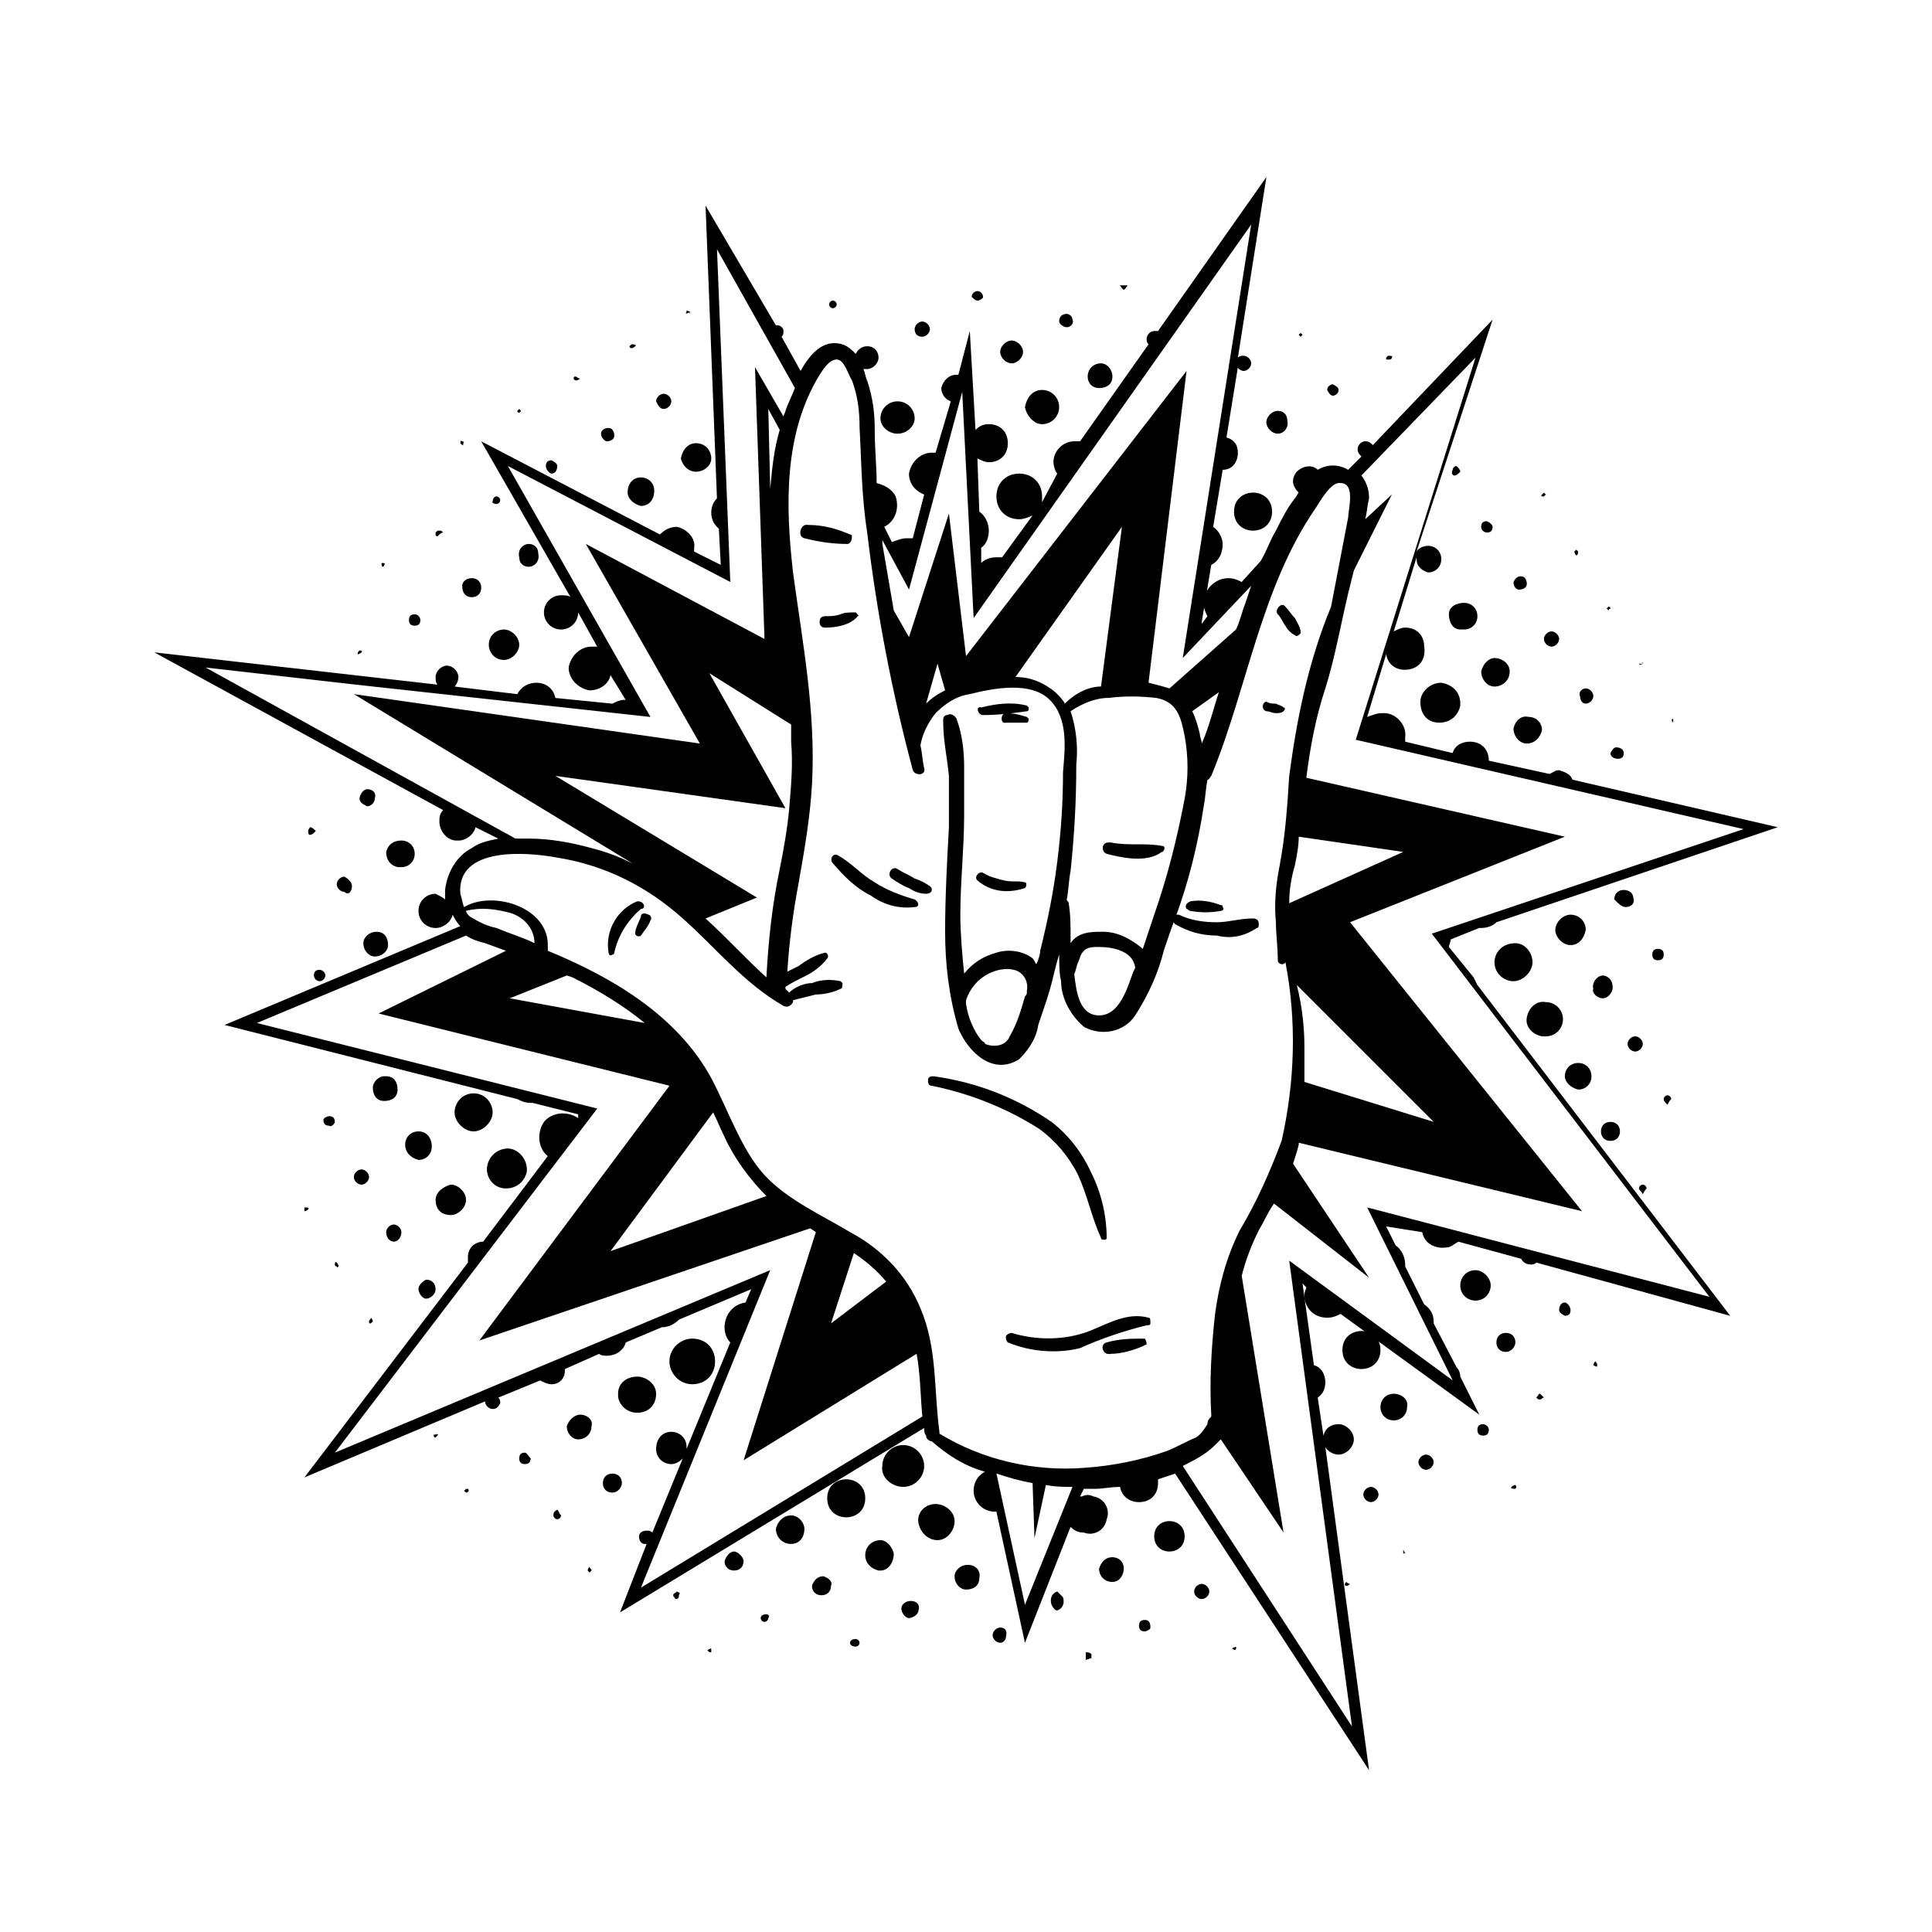 <?xml version="1.0" encoding="UTF-8"?>
<!-- Uploaded to: SVG Repo, www.svgrepo.com, Generator: SVG Repo Mixer Tools -->
<svg fill="#000000" width="800px" height="800px" version="1.1" viewBox="144 144 512 512" xmlns="http://www.w3.org/2000/svg">
 <g>
  <path d="m534.52 403.02-6.551-8.059c0-0.504 0.504-1.512 0.504-2.016l7.559-3.023h0.504c1.512 0 3.023-0.504 4.031-1.512l74.562-25.191-54.41-12.594c-0.504-1.512-2.016-2.016-3.527-2.519-1.008 0-1.512 0.504-2.519 1.008l-16.121-3.527c0-3.023-2.016-5.039-5.039-5.039-2.016 0-4.031 1.008-4.535 3.023l-12.594-3.023v-1.008c0.504-3.527-2.519-6.551-5.543-6.551h-0.504c-1.512 0-2.519 0.504-4.031 1.008l5.039-16.625c0.504 3.023 3.023 4.535 6.047 4.031 3.023-0.504 4.535-3.023 4.031-6.047 0-3.023-2.016-5.039-5.039-5.039-1.008 0-2.016 0.504-3.023 1.008l6.047-19.648v0.504c0 2.016 1.512 3.023 3.023 3.527 2.016 0 3.527-1.512 3.527-3.527 0-2.016-1.512-3.527-3.527-3.527-1.008 0-2.519 0.504-3.023 1.512l20.152-61.465-31.738 33.25c-0.504-0.504-1.008-1.008-2.016-1.008-1.008 0-2.016 1.008-2.016 2.016 0 1.008 0.504 1.512 1.008 2.016l-3.527 3.527c-2.519-1.512-5.543-1.512-8.062 0-1.512-1.512-4.031-1.008-5.543 0.504-0.504 0.504-1.008 1.512-1.008 2.519 0 1.008 0.504 2.016 1.512 3.023-0.504 0.504-0.504 1.008-1.008 1.512-2.016 2.519-3.527 5.543-5.039 8.566-1.512 2.519-2.519 5.543-4.031 8.062l-5.039 5.543c-1.008-0.504-2.016-1.008-3.527-1.008-3.527 0-6.551 3.023-6.551 6.551 0 1.512 0.504 2.519 1.008 3.527l-1.504 2.012v-0.504l2.519-15.113c2.016-1.008 3.023-3.023 3.023-5.543 0-1.512-1.008-3.527-2.519-4.535l2.519-15.113c2.519 0 4.031-2.016 4.031-4.535 0-2.016-1.008-3.527-3.023-4.031l3.023-18.641c0 0.504 1.008 1.008 1.512 1.008 1.008 0 2.016-1.008 2.016-2.016 0-1.008-1.008-2.016-2.016-2.016-0.504 0-1.008 0-1.512 0.504l7.559-47.863-28.719 40.809h-1.008c-1.008 0-2.016 1.008-2.016 2.016 0 0.504 0 1.008 0.504 1.512l-18.141 25.695h-1.512c-3.023 0-5.543 2.519-5.543 5.543 0 1.008 0.504 2.519 1.008 3.023l-4.027 7.559v-1.512c0-3.527-2.519-6.047-6.047-6.047-3.527 0-6.047 2.519-6.047 6.047s2.519 6.047 6.047 6.047c1.008 0 2.519-0.504 3.527-1.008l-8.062 11.082h-1.512c-1.512 0-3.023 0.504-4.031 1.512v-4.031c1.512-1.008 2.016-3.023 2.016-4.535 0-2.016-1.008-4.031-2.519-5.039l-0.504-14.105c1.008 0.504 2.016 1.008 3.023 1.008 3.023 0 5.039-2.016 5.039-5.039 0-3.023-2.016-5.039-5.039-5.039-1.512 0-2.519 0.504-3.527 1.512l-1.512-26.199-3.023 11.586h-0.504c-2.016 0-3.527 1.512-4.031 3.527 0 1.512 1.008 3.023 2.519 3.527l-4.027 13.605h-1.008c-3.023 0-5.543 2.519-6.047 5.543 0 2.519 1.512 4.535 4.031 5.543l-3.023 11.586h-1.512c-1.512 0-2.519 0.504-4.031 1.008l-2.016-4.031c3.023-1.512 4.031-5.039 3.023-8.062-1.008-2.016-3.023-3.023-5.039-3.527 0-4.535-0.504-9.07-0.504-14.105 0-4.535-0.504-8.566-2.016-13.098-0.504-1.008-0.504-2.016-1.008-3.023h1.008c1.512 0 3.023-1.512 3.023-3.023 0-1.512-1.008-3.023-3.023-3.023-1.512 0-2.519 1.008-3.023 2.016-1.008-1.008-2.016-2.016-3.527-2.519-5.039-1.512-8.566 2.519-11.082 7.055l-5.039-9.07c0.504-0.504 0.504-1.008 0.504-1.512 0-1.008-1.008-1.512-1.512-1.512l-0.5 0.004-18.641-31.738 3.023 77.586c-2.016 2.016-2.016 5.543 0 7.559l0.504 0.5 0.504 9.574-7.055-3.527v-1.008c0.504-2.519-2.016-5.039-4.535-5.543-1.512 0-3.023 0.504-4.535 2.016l-47.359-24.688 23.68 41.312c-0.504-0.504-1.512-0.504-2.519-0.504-2.519 0-4.535 2.016-4.535 4.535 0 2.519 2.016 4.535 4.535 4.535 2.519 0 4.535-2.016 4.535-4.535l5.039 9.07h-1.512c-3.023 0-5.543 2.519-6.047 5.543 0 3.023 2.519 5.543 5.543 6.047 2.519 0 5.039-1.512 5.543-4.031l4.031 6.551-0.504-0.004c-1.008 0-2.016 0.504-3.023 1.008l-15.113-1.512c-0.504-2.519-2.519-4.031-5.039-4.031-2.016 0-4.031 1.008-5.039 3.023l-16.625-2.016c0.504-0.504 1.008-1.512 1.008-2.519 0-1.512-1.512-3.023-3.023-3.023s-3.023 1.512-3.023 3.023c0 0.504 0 1.512 0.504 2.016l-75.066-8.562 76.578 41.816c-1.008 1.008-1.008 2.016-1.008 3.023 0 2.519 2.016 5.039 4.535 5.039h0.504c2.016 0 4.031-1.512 4.535-3.527l6.047 3.023c-2.519 0.504-5.039 1.008-7.055 2.519-4.031 2.016-6.551 6.551-7.055 11.082v2.519c-0.504-0.504-1.512-1.008-2.519-1.512-2.519 0-4.535 2.016-4.535 4.535s2.016 4.535 4.535 4.535c2.016 0 4.031-1.512 4.535-3.527 0.504 1.008 1.008 2.016 2.016 3.023l-62.473 26.195 77.586 19.648c1.008 0.504 2.016 1.008 3.527 1.008h0.504l12.09 3.023 0.004 1.008c-3.023-2.016-7.055-1.512-9.07 1.008-2.016 3.023-1.512 7.055 1.008 9.07l-17.129 22.672c-2.016 0-4.031 1.512-4.031 4.031v0.504 1.008l-43.328 56.93 47.863-20.152c0 1.008 1.008 2.016 2.016 2.016 1.008 0 1.512-0.504 2.016-1.512 0-0.504 0-1.008-0.504-1.512l11.082-4.535c1.008 0.504 2.016 1.008 3.023 1.008 2.016 0 3.527-1.512 3.527-3.527v-0.504l9.07-4.031c0.504 0.504 1.512 0.504 2.016 0.504 2.519 0 4.535-1.512 5.039-3.527l9.57-4.031c2.016 0 3.527-1.008 4.535-2.016l19.145-8.062-1.512 3.527c-3.527 0.504-5.543 3.527-5.543 6.551 0 1.512 0.504 3.023 1.512 4.031l-11.586 28.215v-0.504c0-2.519-2.016-4.031-4.031-4.031-2.519 0-4.031 2.016-4.031 4.535s2.016 4.031 4.031 4.031c1.008 0 2.016-0.504 3.023-1.512l-8.062 19.648c-0.504-0.504-1.008-0.504-1.512-0.504-1.008 0-2.016 0.504-2.016 1.512 0 1.008 0.504 2.016 1.512 2.016h0.504l-7.055 18.133 80.609-48.871c0 0.504 0 1.512 0.504 2.016 0 1.008 1.008 1.512 1.512 1.512 4.031 3.527 8.566 6.551 14.105 8.062-2.016 1.008-3.023 3.023-3.023 5.039 0 3.023 2.519 5.543 5.543 5.543h0.504l7.559 34.762 12.09-30.73c1.008 1.008 2.016 1.512 3.527 1.512 2.519 1.008 5.543-0.504 6.047-3.527 1.008-2.519-0.504-5.543-3.527-6.047-1.008-0.504-2.016-0.504-3.023 0h-0.504l1.008-2.016h3.023c2.016 0 4.031-0.504 6.551-0.504 0.504 2.519 2.519 4.031 5.039 4.031 3.023 0 5.039-2.016 5.039-5.039v-1.008c1.512-0.504 3.023-1.008 4.535-1.512l51.387 78.594-11.586-85.648c0.504 1.008 2.016 2.016 3.527 2.016 2.016 0 4.031-2.016 4.031-4.031 0-2.016-2.016-4.031-4.031-4.031s-3.527 1.008-4.031 3.023l-1.512-10.078c1.512-1.008 2.016-2.519 2.016-4.031 0-2.016-1.008-4.031-3.023-4.535l-3.023-21.664 1.008 1.008c0 0.504-0.504 1.008-0.504 2.016 0 3.527 2.519 6.047 6.047 6.047 1.512 0 2.519-0.504 3.527-1.008l36.777 26.703-5.039-10.078c0-1.008-0.504-2.016-1.008-2.519l-6.047-11.586v-0.504c0-2.016-1.008-3.527-2.519-4.535l-5.039-10.078v-0.504c0-2.016-1.008-4.031-2.519-5.039l-2.519-5.039 9.574 1.52c0.504 3.023 3.527 4.535 6.551 4.031 1.008 0 2.016-1.008 3.023-1.512l16.625 4.535c0.504 1.008 1.512 1.512 2.519 1.512 0.504 0 1.008 0 1.512-0.504l51.387 14.105-67.008-87.664zm-156.68-115.88 7.055 13.098 14.105-52.395 3.023 59.953 73.555-104.29-18.137 114.87 18.137-19.141-1.512 4.535c-1.008 2.519-1.512 5.039-2.519 7.055l-17.633 15.617c-1.512-0.504-3.527-1.008-5.543-1.512l10.078-82.625-58.441 75.57-4.535-37.785-10.582 32.746-4.031-7.055c-1.008-6.047-2.016-11.586-3.023-17.633 0.004-0.504 0.004-0.504 0.004-1.008zm89.172 40.305c-1.512 4.535-2.519 9.07-4.535 13.602 0-1.008-0.504-1.512-0.504-2.519-0.504-2.016-1.008-4.031-2.016-6.047zm-30.73 63.48c-3.023 0-6.551 0-8.566 3.023v-1.512c0-3.023 0-6.047-0.504-9.07 0-0.504-0.504-0.504-0.504-1.008 0.504-2.519 0.504-5.039 1.008-7.559 1.008-9.574 1.512-18.641 1.512-28.215 0.504-4.535 0-9.574-1.512-14.105 3.023-2.016 6.551-3.527 10.078-3.527 4.031-0.504 8.062-0.504 12.594 0 5.543 1.008 6.551 5.039 7.559 10.078 1.008 5.543 1.008 11.082 0 16.625-2.016 10.578-4.535 20.656-8.062 30.73-1.008 3.023-2.016 6.047-3.023 9.07-3.023-2.516-6.547-4.531-10.578-4.531zm8.562 9.574-0.504 1.008c-1.512 4.031-3.527 11.586-9.07 11.586s-6.047-7.055-6.551-10.578v-0.504c0.504-1.008 0.504-2.016 1.008-3.023 0.504-1.008 0.504-2.016 1.512-3.023 1.012-1.008 2.523-1.008 4.035-1.008 3.527 0 9.066 1.008 9.57 5.543zm-18.641-70.031c-0.504-1.008-1.512-2.016-2.519-3.023-3.023-2.519-6.551-4.031-10.578-4.031l28.215-39.801-5.543 42.32c-3.023 0-6.551 1.512-9.574 4.535zm-31.738-3.527c-2.016 1.008-3.527 2.016-5.039 3.527l3.023-10.578zm-195.98-6.043 39.801 4.535 78.09 8.566-37.785-66.504 58.945 30.73-3.527-88.168 20.656 36.777c-1.008 2.519-2.016 4.535-2.519 6.047 0 0.504-0.504 1.008-0.504 1.512l-7.559-13.098 2.519 72.043-47.359-25.191 30.23 52.898-91.691-13.098 79.602 48.367c-5.039-3.527-10.578-6.047-16.625-7.559-5.543-1.512-11.082-2.519-16.625-2.519h-3.527zm154.67 37.281c-0.504 5.543-1.512 11.082-2.519 16.121-2.016 9.574-3.023 19.145-3.527 28.719-5.543-5.039-10.578-10.578-16.121-15.617l13.602-5.543-53.402-32.246 60.961 8.566-20.152-35.77 21.664 13.602v4.535c0.504 6.043 0 11.586-0.504 17.633zm-5.543-105.8 3.023 5.543c-1.512 5.039-2.016 10.078-2.519 15.617zm-33.754 312.36 34.258-84.137-115.37 48.367 69.527-91.191-90.184-22.672 55.418-23.176c1.512 1.008 3.023 1.512 5.039 2.016l5.543 2.016-33.754 16.625 77.082 19.145-50.383 67.512 87.664-29.727 1.512 1.008-19.145 60.457 45.848-28.215c1.008 5.543 1.008 11.082 1.512 16.625zm-38.289-174.82c-2.519-0.504-4.535-1.512-7.055-3.023-0.504-0.504-1.008-1.008-1.008-1.512 4.031-1.008 7.559-0.504 11.586 0.504 3.527 1.008 6.551 4.031 6.551 8.062-3.023-1.512-6.547-2.519-10.074-4.031zm18.641 12.594 1.512 0.504c7.055 3.527 13.602 7.559 19.145 12.09l-35.77-6.547zm38.793 36.277c1.008 2.016 2.016 4.535 3.023 6.551 2.519 5.543 6.551 11.082 11.082 15.617l-41.312 14.609zm31.234 55.922 6.047-18.641c3.023 2.016 6.047 4.535 8.566 7.559zm51.391 74.562-7.559-34.762c3.023 1.008 6.551 2.016 9.574 2.519l0.504 14.609 3.023-14.105c2.519 0.504 4.535 0.504 7.055 0.504zm37.785-40.809c-7.055 2.519-14.609 4.031-22.168 4.535-13.098 1.008-26.703-2.016-38.289-9.07v-0.504c-1.512-11.082-0.504-22.168-5.039-32.746-3.527-8.566-10.078-15.617-18.641-20.152-7.559-4.535-16.625-8.566-22.672-15.113-6.047-6.551-9.574-17.129-14.105-25.695-9.07-16.625-26.199-26.703-43.328-33.754v-1.008c0.504-10.578-14.609-15.113-22.168-10.578-0.504-1.008-0.504-2.016-1.008-3.527-1.008-12.594 17.633-11.082 25.695-9.574 12.594 2.016 23.68 7.559 33.25 16.121 8.566 7.559 16.121 17.129 26.703 23.176 1.008 0.504 2.016 0 2.519-1.008v-0.504l6.047-1.512c2.016 0 4.535-0.504 6.551-1.512 0.504 0 0.504-1.008 0.504-1.512l-0.504-0.504c-2.519-0.504-5.039-0.504-7.559 0.504-2.016 0-4.535 1.008-6.047 2.519l-1.008-1.008v-0.504c1.512-1.008 3.527-2.016 5.543-3.023 2.016-1.008 4.031-2.519 5.543-4.535 0.504-0.504 0-1.512-0.504-1.512-2.519 0.504-5.039 2.016-7.055 3.527-1.008 0.504-2.016 1.008-3.023 1.512 0.504-8.062 1.512-15.617 3.023-23.68 1.512-8.566 3.023-17.129 3.527-26.199 1.008-19.145-2.519-37.281-5.039-55.922-2.016-17.633-2.519-36.777 7.055-52.395 1.008-1.512 2.519-4.031 4.535-4.031 2.016 0 3.023 4.031 4.031 5.543 1.512 4.031 2.016 8.062 2.016 12.594 0.504 9.07 0.504 18.137 2.016 27.711 2.519 21.16 6.551 42.32 12.09 62.977 0.504 1.512 3.527 1.512 3.023-0.504-0.504-2.016-0.504-4.031-1.008-6.047 0.504-3.023 2.016-6.047 4.031-8.566 2.519-2.519 5.543-4.535 9.07-5.039 6.047-1.512 16.121-3.527 21.16 1.512 5.039 5.039 4.031 13.098 3.527 19.145 0 8.062-0.504 15.617-1.512 23.68s-2.519 15.617-4.535 23.68c0 1.008-0.504 2.519-1.008 3.527-0.504-0.504-0.504-1.008-1.008-1.512-2.519-2.016-6.551-2.519-9.574-1.512-3.527 1.008-6.047 2.519-8.566 5.543-0.504-5.039-1.008-10.578-1.008-15.617 0-8.566 1.008-17.633 1.008-26.199v-13.098c0-4.031-0.504-8.566-2.016-12.594-0.504-1.008-1.512-1.512-2.519-1.008-0.504 0-1.008 0.504-1.008 1.008v1.008c0 4.535 1.008 9.07 1.512 14.105v13.602c-0.504 9.07-1.008 18.641-1.008 27.711 0 8.566 1.008 17.129 3.527 25.695 2.519 6.047 9.07 12.594 16.121 8.062 2.519-2.519 4.535-5.543 5.039-9.07 1.512-4.535 3.023-8.566 4.031-13.098 0.504-2.016 1.008-4.031 1.512-5.543 0 2.519 0 5.039 0.504 7.055 0 4.535 2.519 9.07 6.047 12.09 4.535 2.519 10.578 1.512 13.602-3.023 3.527-5.543 6.047-11.082 7.559-17.129 1.008-3.023 2.016-6.047 3.023-8.566 3.527-9.574 6.047-19.648 7.559-29.727 0.504-2.519 0.504-4.535 1.008-7.055 0.504 0 0.504-0.504 1.008-1.008 9.574-23.176 13.098-49.879 27.711-71.039 1.008-1.512 4.031-7.055 6.551-6.551 4.031 0 2.016 7.055 2.016 9.07-1.512 8.062-3.023 15.617-4.535 23.68-6.055 14.617-9.078 29.73-11.094 44.844-0.504 8.062-1.008 15.617-2.519 23.68-1.008 5.039-1.512 10.078-1.008 15.113 0 3.023 0.504 6.551 0.504 10.078 0 1.008 1.512 1.512 2.016 0.504 3.023 15.617 2.519 31.738-1.008 47.359-3.023 8.062-6.551 16.121-11.082 23.68-3.527 7.055-5.543 14.609-6.551 22.168-1.008 9.07-1.512 18.137-1.008 26.703v0.504c-0.504 0.504-1.008 1.008-1.008 2.016-1.008 1.512-1.512 2.519-3.023 3.527-2.516 1-5.035 2.512-7.555 3.519zm-37.281-121.92c0 1.008 0 1.008-0.504 1.512-1.008 3.527-2.016 7.055-4.031 10.578-1.008 2.519-4.031 3.023-6.551 2.016 0-0.504-0.504-0.504-1.008-1.008-2.016-2.519-3.527-6.047-4.031-9.574v-1.008c1.008-3.023 3.023-5.543 6.047-7.055 2.016-1.008 4.535-1.512 6.551-1.008 2.519 0.512 4.031 3.027 3.527 5.547zm71.539-1.512 36.273 36.273-34.258-10.578v-9.07c0-5.035-0.504-10.578-2.016-16.625zm0.504-39.297 27.711 4.031-30.23 13.602c0-3.527 0.504-6.551 1.512-10.078 0.504-2.516 1.008-5.035 1.008-7.555zm18.137 98.242 22.672 45.848-43.328-31.738 16.629 123.43-44.84-69.023c3.023-1.512 6.047-3.023 8.566-5.543l1.512-1.512 16.625 24.688-11.082-68.016c1.008-4.031 2.519-8.062 4.535-12.09 1.512-2.519 2.519-5.039 4.031-7.055l25.191 19.648-20.152-30.23c0.504-1.512 1.008-3.023 1.512-5.039v-0.504l75.066 18.137-61.469-76.574 56.93-22.672-68.52-15.617c1.008-8.062 2.519-16.121 5.039-23.68 2.519-8.062 4.031-16.625 6.047-25.191 0.504-2.016 1.008-4.031 1.512-6.047l10.078-20.152-7.059 6.551c0.504-2.016 0.504-3.527 1.008-5.543 0-2.016-0.504-4.031-2.016-6.047l30.23-31.234-31.738 101.27 102.78 23.68-82.625 27.711 73.555 96.227z"/>
  <path d="m587.41 335.51v-1.008c-0.504 0-0.504 0.504 0 1.008z"/>
  <path d="m586.91 435.27c0-0.504-0.504-1.008-1.008-1.008s-1.008 0.504-1.008 1.008 0.504 1.008 1.008 1.512c0.504-1.008 0.504-1.008 1.008-1.512z"/>
  <path d="m583.39 395.46c-1.008 0-1.512 0.504-1.512 1.512 0 1.008 0.504 1.512 1.512 1.512 1.008 0 1.512-0.504 1.512-1.512 0-1.008-0.504-1.512-1.512-1.512z"/>
  <path d="m580.36 458.95c0-0.504-0.504-1.008-1.008-1.008-0.504 0-1.008 0.504-1.008 1.008 0 0.504 0.504 0.504 1.008 1.512 0.504-1.008 1.008-1.512 1.008-1.512z"/>
  <path d="m579.36 319.89c0-0.504-0.504-0.504 0 0h-1.008s0 0.504 1.008 0c-0.504 0.504 0 0 0 0z"/>
  <path d="m577.34 422.67c1.008 0 2.016-1.008 2.016-2.016s-1.008-2.016-2.016-2.016c-1.008 0-2.016 1.008-2.016 2.016s1.008 2.016 2.016 2.016z"/>
  <path d="m572.8 345.08c1.008 0 1.512-0.504 1.512-1.512 0-1.008-1.008-1.512-2.016-1.512-0.504 0-1.008 0.504-1.512 1.512 0 1.008 1.008 1.512 2.016 1.512z"/>
  <path d="m574.82 384.38c1.512 0 2.519-1.008 2.016-2.519 0-1.008-1.008-2.016-2.519-2.016-1.512 0-2.519 1.008-2.519 2.519 1.008 1.008 2.016 2.016 3.023 2.016z"/>
  <path d="m570.79 446.35c1.512 0 2.519-1.008 2.519-2.519s-1.008-2.519-2.519-2.519c-1.512 0-2.519 1.008-2.519 2.519s1.008 2.519 2.519 2.519z"/>
  <path d="m568.77 408.56c1.512 0 3.023-2.016 2.519-3.527 0-1.512-1.512-2.519-2.519-2.519-1.512 0-3.023 2.016-2.519 3.527-0.504 1.008 1.008 2.519 2.519 2.519z"/>
  <path d="m570.79 305.28c0-0.504-0.504-0.504-0.504-0.504l-0.504 0.504 0.504 0.504c0-0.504 0.504-0.504 0.504-0.504z"/>
  <path d="m566.25 505.8v0c1.008 0.504 1.008 0.504 1.008 0s0-0.504-0.504-1.008c-0.504 0.504-0.504 1.008-0.504 1.008z"/>
  <path d="m564.24 330.47c1.008 0 2.016-1.008 2.016-2.016 0-1.008-1.008-2.016-2.016-2.016-1.008 0-2.016 1.008-1.512 2.016 0 1.008 0.504 2.016 1.512 2.016z"/>
  <path d="m562.23 432.75c2.016 0 3.527-1.512 3.527-3.527s-1.512-3.527-3.527-3.527c-2.016 0-3.527 1.512-3.527 3.527 0 1.512 1.512 3.023 3.527 3.527z"/>
  <path d="m562.23 290.17-0.504-0.504-0.504 0.504s0 0.504 0.504 1.008c0.504 0 0.504-1.008 0.504-1.008z"/>
  <path d="m564.24 390.43c0-2.519-2.016-4.031-4.031-4.031-2.016 0-4.031 2.016-4.031 4.031s2.016 4.031 4.031 4.031c2.016 0 3.527-1.512 4.031-4.031z"/>
  <path d="m555.17 315.36c1.008 0 2.016-1.008 2.016-2.016s-1.008-2.016-2.016-2.016-2.016 1.008-2.016 2.016 1.008 2.016 2.016 2.016z"/>
  <path d="m558.7 489.17s-0.504 0 0 0c-1.008 0-1.512 1.008-1.512 2.016 0 0.504 0.504 1.008 1.512 1.512 1.008 0 1.512-0.504 1.512-1.512s-1.008-2.016-1.512-2.016z"/>
  <path d="m553.16 275.56 0.504-0.504-0.504-0.504-0.504 0.504c-0.504 0.504 0 0.504 0.504 0.504z"/>
  <path d="m558.2 414.11c0-2.519-2.016-4.535-4.535-4.535-2.519-0.504-4.535 1.512-5.039 4.031-0.504 2.519 1.512 4.535 4.031 5.039h1.008c2.519 0 4.535-2.016 4.535-4.535z"/>
  <path d="m552.15 513.36c-0.504 0-0.504 0.504-1.008 1.008 0.504 0.504 0.504 0.504 1.008 0.504 0.504 0 0.504-0.504 1.008-0.504l-1.008-1.008z"/>
  <path d="m545.09 337.02c0 2.016 1.512 4.031 3.527 4.031s3.527-1.512 4.031-3.527c0-2.016-1.512-3.527-3.527-3.527-2.016-0.504-3.527 1.008-4.031 3.023z"/>
  <path d="m546.61 300.25c1.008 0 2.016-0.504 2.016-1.512s-0.504-2.016-1.512-2.016-1.512 0.504-2.016 1.512c0 1.008 0.504 2.016 1.512 2.016z"/>
  <path d="m545.6 393.95c-0.504 0-0.504 0 0 0-3.527 0-5.543 2.519-5.543 5.039 0 3.023 2.519 5.039 5.039 5.039s5.039-2.519 5.039-5.039c0-2.519-2.016-5.039-4.535-5.039z"/>
  <path d="m545.6 537.54s-0.504 0-1.008 0.504c-0.504 0.504 0.504 0.504 1.008 0.504 0 0 0.504-0.504 0-1.008 0.504 0.504 0 0 0 0z"/>
  <path d="m545.6 499.75c0-1.512-1.008-2.519-2.519-2.519s-2.519 1.008-2.519 2.519c0 1.512 1.008 2.519 2.519 2.519 1.516 0 2.519-1.512 2.519-2.519z"/>
  <path d="m536.53 321.91v0c0 2.016 1.512 4.031 3.527 4.031s4.031-1.512 4.031-4.031c0-2.016-2.016-3.527-4.031-3.527-1.512 0.004-3.023 1.516-3.527 3.527z"/>
  <path d="m539.55 283.62c0-0.504-0.504-1.008-1.512-1.512-1.008 0-1.512 0.504-1.512 1.512 0 1.008 1.008 1.512 1.512 1.512 1.008 0 1.512-0.504 1.512-1.512z"/>
  <path d="m537.04 521.42c-1.008 0-1.512 0.504-1.512 1.512 0 1.008 0.504 1.512 1.512 1.512 1.008 0 1.512-0.504 1.512-1.512 0-1.008-1.008-1.512-1.512-1.512z"/>
  <path d="m532 310.82c2.016 0 3.527-1.512 3.527-3.527s-1.512-3.527-3.527-3.527-4.031 1.008-4.031 3.023 1.008 4.031 3.023 4.031h1.008z"/>
  <path d="m535.02 480.61c-2.519 0-4.031 2.016-4.031 4.031 0 2.519 2.016 4.031 4.031 4.031 2.519 0 4.031-2.016 4.031-4.031s-2.016-4.031-4.031-4.031z"/>
  <path d="m530.99 546.1c-0.504 0-0.504 0 0 0v1.008-1.008c1.008 0 0 0 0 0z"/>
  <path d="m529.48 270.02c0.504 0 1.008-0.504 1.512-1.008 0-0.504-0.504-1.008-1.008-1.512-0.504 0-1.008 0.504-1.008 1.008-0.504 1.008 0 1.512 0.504 1.512z"/>
  <path d="m520.41 329.97c0 3.527 2.016 5.543 5.039 5.543 3.023 0 5.039-2.016 5.543-4.535v-0.504c0-3.023-2.016-5.039-5.039-5.543-3.023 0-5.543 2.519-5.543 5.039z"/>
  <path d="m521.92 529.48c-1.008 0-2.016 1.008-2.016 2.016 0 1.008 1.008 2.016 2.016 2.016s2.016-1.008 2.016-2.016c0-1.008-1.008-2.016-2.016-2.016z"/>
  <path d="m513.36 513.36c-2.016 0-3.527 1.512-3.527 3.527 0 2.016 1.512 3.527 3.527 3.527s3.527-1.512 3.527-3.527c0.504-2.016-1.512-3.527-3.527-3.527z"/>
  <path d="m515.88 554.67v1.008h0.504z"/>
  <path d="m512.85 238.78c0.504-0.504-0.504-0.504-1.008-0.504l-0.504 0.504c0 0.504 0 0.504 0.504 0.504s1.008 0 1.008-0.504z"/>
  <path d="m507.31 538.04c-1.008 0-2.016 1.008-2.016 2.016 0 1.008 1.008 2.016 2.016 2.016 1.008 0 2.016-1.008 2.016-2.016 0-1.008-1.008-2.016-2.016-2.016z"/>
  <path d="m509.83 501.77c0 6.715-10.074 6.715-10.074 0 0-6.719 10.074-6.719 10.074 0"/>
  <path d="m500.76 563.23c-0.504 0.504-0.504 1.008 0 1.008 0.504 0 0.504 0 1.008-0.504-0.504 0-1.008-0.504-1.008-0.504z"/>
  <path d="m497.23 248.86c0.504 0 1.512-0.504 1.512-1.512 0-0.504-0.504-1.008-1.512-1.512-0.504 0-1.512 0.504-1.512 1.512 0.504 1.008 1.008 1.512 1.512 1.512z"/>
  <path d="m488.67 233.24 0.504-0.504-0.504-0.504-0.504 0.504z"/>
  <path d="m484.64 309.82c0.504 1.008 1.512 2.016 2.519 2.519 0.504 0.504 1.008 0 1.512-0.504v-0.504c0-1.008-1.008-2.519-1.512-3.527-1.008-1.008-1.512-2.016-2.519-3.023-1.008-1.512-3.023 1.008-2.016 2.016 1.012 1.008 1.512 2.519 2.016 3.023z"/>
  <path d="m482.62 258.93c1.512 0 3.023-1.512 2.519-3.527 0-1.512-1.008-2.519-2.519-2.519s-3.023 1.512-3.023 3.023c0 1.512 1.512 3.023 3.023 3.023z"/>
  <path d="m479.6 332.49c1.008 0 1.512 0.504 2.519 0.504 0.504 0 1.512 0 2.016-0.504 0.504-0.504 0.504-1.008 0-1.008-0.504-0.504-1.008-0.504-2.016-1.008-1.008 0-1.512 0-2.519-0.504-1.008 0-1.512 2.016 0 2.519z"/>
  <path d="m481.11 279.59c0 6.715-10.078 6.715-10.078 0 0-6.719 10.078-6.719 10.078 0"/>
  <path d="m470.53 580.87v0c0.504 0.504 1.008 0.504 1.008 0 0.504-0.504-0.504-0.504-1.008 0 0.504-0.504 0 0 0 0z"/>
  <path d="m462.47 563.74c-1.008 0-2.016 1.008-2.016 2.016 0 1.008 1.008 2.016 2.016 2.016 1.008 0 2.016-1.008 2.016-2.016-0.004-1.008-1.012-2.016-2.016-2.016z"/>
  <path d="m459.45 385.39c2.519 0.504 5.543 0.504 8.062 0 0.504 0 1.008-0.504 0.504-1.008 0-0.504 0-0.504-0.504-0.504-2.519-1.008-5.543-1.512-8.062-1.008-1.008 0.504-1.512 1.008-1.008 2.016 0.504 0 0.504 0.504 1.008 0.504z"/>
  <path d="m457.94 551.14c0 5.375-8.062 5.375-8.062 0s8.062-5.375 8.062 0"/>
  <path d="m477.08 389.92c0.504 0 0.504-0.504 0.504-1.008 0-1.008-0.504-1.512-1.512-1.512-3.527 0-6.551 1.008-9.574 1.008-3.527 0-7.055-0.504-10.078-2.016-0.504 0-1.512 0-1.512 1.008 0 0.504 0 1.008 0.504 1.512 3.527 2.016 7.055 3.023 11.082 3.023 4.035 1.008 7.562 0 10.586-2.016z"/>
  <path d="m447.36 573.31c-1.008 0-1.512 0.504-1.512 1.512 0 1.008 0.504 1.512 1.512 1.512 0.504 0 1.512-0.504 1.512-1.008 0-1.512-0.504-2.016-1.512-2.016z"/>
  <path d="m442.82 219.63h-2.016c1.008 1.512 1.008 1.512 2.016 0z"/>
  <path d="m438.79 556.68c-2.016 0-3.023 1.512-3.527 3.023 0 2.016 1.512 3.527 3.527 3.527s3.023-2.016 3.023-3.527c0-2.016-1.512-3.023-3.023-3.023z"/>
  <path d="m435.27 246.84c2.016 0 3.527-1.008 3.527-3.023s-1.512-3.527-3.023-3.527c-2.016 0-3.527 1.512-3.527 3.527 0 1.512 1.008 3.023 3.023 3.023z"/>
  <path d="m452.39 368.26c-2.519-0.504-4.535-0.504-6.551-0.504-2.519 0-5.039 0-7.559-0.504-1.008 0-1.512 0-2.016 1.008 0 1.008 0 1.512 1.008 2.016 4.031 1.008 10.578 2.519 14.609-0.504 0.508 0 1.012-1.008 0.508-1.512z"/>
  <path d="m447.36 498.75c-3.527 0-6.551 0-10.078 1.008-2.016 0.504-1.008 3.527 1.008 3.023 3.023 0 6.551-1.008 9.574-2.519 0 0 0-1.008-0.504-1.512z"/>
  <path d="m431.74 583.89 1.512-0.504v-1.008c-0.504-0.504-1.008-0.504-1.512-0.504v2.016z"/>
  <path d="m426.7 230.72c1.008 0 2.016-1.008 1.512-2.016 0-1.008-1.008-1.512-1.512-1.512-1.008 0-2.016 0.504-2.016 2.016 0 0.504 1.008 1.512 2.016 1.512z"/>
  <path d="m420.15 256.41c2.519 0 4.535-2.016 4.535-4.535 0-2.519-2.016-4.535-4.535-4.535-2.519 0-4.031 2.016-4.535 4.535 0.504 2.519 2.519 4.535 4.535 4.535z"/>
  <path d="m424.18 565.75c-1.512 0.504-2.016 2.016-1.512 3.527 0.504 1.008 1.008 1.512 1.512 1.512 1.512-0.504 2.016-2.016 1.512-3.527-0.504-0.504-1.008-1.008-1.512-1.512z"/>
  <path d="m412.09 240.29c1.512 0 3.023-1.512 3.023-3.023s-1.512-3.023-3.023-3.023c-1.512 0-3.023 1.512-3.023 3.023 0 1.516 1.512 3.023 3.023 3.023z"/>
  <path d="m410.58 332.99c-1.512 0-1.512 3.023 0 2.519h3.023 2.519c0.504 0 0.504-1.008 0.504-1.008l-0.504-0.504c-1.512-0.504-3.527-1.008-5.543-1.008z"/>
  <path d="m448.36 493.2c-5.543-1.512-10.578 1.512-15.617 3.527-6.551 2.519-14.105 2.519-20.656 0.504-0.504 0-1.512 0.504-1.512 1.008 0 0.504 0 1.008 0.504 1.512 6.047 2.519 13.098 3.023 19.145 1.512 5.543-2.519 11.586-4.535 17.633-6.047 0.504 0 1.008 0 1.008-0.504 0-1.008 0-1.512-0.504-1.512z"/>
  <path d="m409.07 575.32c-1.008 0-2.016 1.008-2.016 2.016 0 1.008 1.008 2.016 2.016 2.016 1.008 0 1.512-1.008 1.512-1.512 0.504-2.016-0.504-2.519-1.512-2.519z"/>
  <path d="m404.53 333.5c4.031 0 8.062-0.504 11.586-1.008 0.504 0 0.504-0.504 0.504-1.008l-0.504-0.504c-4.031-1.008-8.062-0.504-12.09 0.504-1.512-0.504-1.008 2.016 0.504 2.016z"/>
  <path d="m415.62 379.34c0.504-0.504 0.504-1.512 0-1.512-2.016-0.504-3.527 0-5.543-0.504s-4.031-1.008-5.543-2.016c-1.008-0.504-2.519 1.008-1.512 2.016 3.527 3.023 8.062 3.527 12.598 2.016z"/>
  <path d="m403.02 223.66c0.504 0 1.512-0.504 1.512-1.008s-0.504-1.512-1.512-1.512c-0.504 0-1.512 0.504-1.512 1.512 0.508 0.504 1.008 1.008 1.512 1.008z"/>
  <path d="m400.5 558.7c-2.016 0-3.527 1.512-3.527 3.023 0 2.016 1.512 3.527 3.023 3.527 2.016 0 3.527-1.008 3.527-3.023 0.5-2.016-1.012-3.527-3.023-3.527z"/>
  <path d="m429.72 455.42c2.519 5.543 3.527 11.082 6.047 16.625 0 0.504 0.504 0.504 1.008 0.504s0.504-0.504 0.504-0.504c0-6.047-1.512-12.09-4.031-17.129-2.519-5.543-6.047-10.078-10.578-13.602-9.574-6.551-20.152-10.578-31.234-12.09-0.504 0-1.512 0-1.512 1.008 0 0.504 0 1.512 1.008 1.512 10.078 2.016 20.152 6.047 28.719 11.586 4.023 3.019 7.551 7.051 10.07 12.09z"/>
  <path d="m391.94 542.58c-3.023 0-5.039 2.519-4.535 5.039 0.504 2.519 2.519 4.535 5.039 4.535 2.519 0 4.535-2.519 4.535-5.039s-2.519-4.535-5.039-4.535z"/>
  <path d="m388.41 233.24c1.008 0 2.016-1.008 2.016-2.016 0-1.008-1.008-2.016-2.016-2.016-1.008 0-2.016 1.008-2.016 2.016 0 1.008 0.504 2.016 2.016 2.016z"/>
  <path d="m385.39 568.27c-1.512 0-2.519 1.008-2.519 2.016 0 1.008 1.008 2.519 2.016 2.519 1.008 0 2.519-1.008 2.519-2.016 0.504-1.512-0.504-2.519-2.016-2.519z"/>
  <path d="m381.86 258.93c2.519 0 4.535-2.016 4.535-4.031 0-2.519-2.016-4.535-4.535-4.535s-4.535 2.016-4.535 4.535c0 2.016 2.016 4.031 4.535 4.031z"/>
  <path d="m383.37 538.04c3.023 0 5.543-2.519 5.543-5.543s-2.519-5.543-5.543-5.543c-3.023 0-5.543 2.519-5.543 5.543-0.5 3.023 2.523 5.543 5.543 5.543z"/>
  <path d="m390.93 379.85c0-0.504 0-0.504-0.504-1.008-1.512-1.008-2.519-1.512-4.031-2.016-1.512-1.008-3.023-1.512-4.535-2.519-1.512-1.008-3.023 1.512-1.512 2.519 1.512 1.008 3.023 2.016 4.535 2.519 1.512 1.008 3.023 1.512 4.535 1.512 1.008 0 1.512-0.504 1.512-1.008z"/>
  <path d="m377.33 552.15c-2.016 0-4.031 1.512-4.031 4.031 0 2.016 1.512 3.527 3.527 4.031h0.504c2.016 0 3.527-2.016 3.527-4.535-0.504-2.016-2.016-3.527-3.527-3.527z"/>
  <path d="m370.78 578.35v0c-1.008 0-1.512 0.504-1.512 1.008 0 0.504 0.504 1.008 1.512 1.008 0.504 0 1.008-0.504 1.008-1.008 0-0.504-0.504-1.008-1.008-1.008z"/>
  <path d="m373.3 541.07c0 6.715-10.078 6.715-10.078 0 0-6.719 10.078-6.719 10.078 0"/>
  <path d="m386.39 382.36c-3.527-1.008-7.559-2.519-10.578-4.535-3.527-2.016-6.047-5.039-9.574-7.055-1.512-1.004-2.519 1.012-1.512 2.019 3.023 3.527 6.047 6.551 10.078 8.566 3.527 2.519 7.559 3.527 11.586 3.023 1.512-0.004 1.008-1.516 0-2.019z"/>
  <path d="m364.73 225.68c0.504 0 1.008-0.504 1.008-1.008s-0.504-1.008-1.008-1.008c-0.504 0-1.008 0.504-1.008 1.008s0.504 1.008 1.008 1.008z"/>
  <path d="m370.78 306.29c-1.512 0-3.023 0-4.031 0.504-1.512 0.504-2.519 0.504-4.031 0.504-1.008 0-1.512 0.504-1.512 1.512 0 1.008 0.504 1.512 1.512 1.512 2.519 0 6.551-0.504 8.566-3.023 0.504 0 0-0.504-0.504-1.008z"/>
  <path d="m362.21 561.72c-1.512 0-2.519 1.008-3.023 2.519 0 1.512 1.008 2.519 2.519 2.519s2.519-1.008 2.519-2.519c0.504-1.008-0.504-2.016-2.016-2.519z"/>
  <path d="m369.77 286.14c0-0.504-0.504-0.504-0.504-0.504-3.527-1.512-7.055-2.519-11.082-2.519-2.016-0.504-3.023 3.023-1.008 3.527 4.031 1.008 7.559 1.512 11.586 1.512 1.008-0.504 1.008-1.512 1.008-2.016z"/>
  <path d="m353.65 545.6c-2.016 0-3.527 1.512-4.031 3.527 0 2.016 1.512 4.031 4.031 4.031 2.016 0 3.527-1.512 3.527-4.031 0-1.512-1.512-3.527-3.527-3.527z"/>
  <path d="m347.1 571.8c-1.008 0-1.512 0.504-1.512 1.008 0 0.504 0.504 1.008 1.008 1.008s1.008-0.504 1.008-1.008c0.504-0.504 0-1.008-0.504-1.008z"/>
  <path d="m338.54 555.17c-1.008 0-2.016 1.008-2.519 2.519 0 1.512 1.008 2.519 2.519 2.519 1.512 0 2.519-1.008 2.519-2.519 0-1.008-1.512-2.519-2.519-2.519z"/>
  <path d="m332.49 580.87s-0.504 0-1.008 0.504c0.504 0.504 0.504 0.504 1.008 0.504v-1.008c0.504 0.504 0 0 0 0z"/>
  <path d="m333.5 504.79c0-3.527-2.519-6.047-6.047-6.047-3.023 0-6.047 2.519-6.047 6.047 0 3.023 2.519 6.047 6.047 6.047 3.527 0 6.047-2.519 6.047-6.047z"/>
  <path d="m328.46 269.01c0.504 0 0.504 0 0 0 2.016 0 4.031-1.512 4.031-3.527s-1.512-4.031-4.031-4.031c-2.016 0-3.527 1.512-4.031 4.031 0.504 2.016 2.016 3.527 4.031 3.527z"/>
  <path d="m326.95 226.69v0c-1.008-0.504-1.008-0.504-1.008 0-0.504 0.504 0 0.504 1.008 0-0.504 0.504 0 0.504 0 0z"/>
  <path d="m323.42 565.75c-0.504 0.504-1.008 0.504-1.008 1.008 0 0.504 0.504 0.504 0.504 1.008 0.504 0 1.008 0 1.008-1.008 0.504-1.008 0-0.504-0.504-1.008z"/>
  <path d="m319.89 252.38c1.008 0 2.016-1.008 2.016-2.016 0-1.008-1.008-2.016-2.016-2.016-1.008 0-2.016 1.008-2.016 2.016 0.504 1.008 1.008 2.016 2.016 2.016z"/>
  <path d="m313.85 278.08c2.016 0 3.527-1.512 3.527-4.031 0-2.016-1.512-3.527-3.527-3.527s-3.527 1.512-3.527 4.031c0 1.512 1.512 3.023 3.527 3.527z"/>
  <path d="m313.85 386.9c-0.504 1.512-1.512 3.023-1.512 4.535 0 0.504 1.008 1.008 1.512 0.504 1.008-1.512 2.016-2.519 2.519-4.031 0.504-0.504 0-1.512-0.504-1.512-1.008-0.504-2.016-0.504-2.016 0.504z"/>
  <path d="m312.84 518.39c3.023 0 5.039-2.016 5.039-5.039 0-2.519-2.519-4.535-5.039-4.535-2.519 0-5.039 1.512-5.039 4.535v0.504c0 2.016 2.016 4.535 5.039 4.535z"/>
  <path d="m312.34 235.76c0.504-0.504-0.504-0.504-1.008-0.504l-0.504 0.504s0 0.504 0.504 0.504c0 0 0.504 0 1.008-0.504z"/>
  <path d="m308.81 537.04c0-1.512-1.008-2.519-2.519-2.519-1.512 0-2.519 1.008-2.519 2.519 0 1.512 1.008 2.519 2.519 2.519 1.512 0 2.519-1.512 2.519-2.519z"/>
  <path d="m314.35 383.37c-0.504-0.504-1.008-0.504-1.512-0.504-5.039 2.016-8.566 7.559-7.559 13.602 0 0.504 0.504 1.008 1.008 0.504 0.504 0 0.504-0.504 0.504-0.504 1.008-4.535 3.527-8.566 7.055-11.586 1.008 0 1.008-1.008 0.504-1.512z"/>
  <path d="m304.78 260.95c0.504 0 0.504 0 0 0 1.008 0 2.016-0.504 2.016-1.512 0-1.008-0.504-2.016-1.512-2.016s-2.016 0.504-2.016 1.512c0 1.012 1.008 2.016 1.512 2.016z"/>
  <path d="m297.73 518.9c-1.512 0-3.023 1.512-3.527 3.023 0 2.016 1.512 3.527 3.023 3.527 2.016 0 3.527-1.512 3.527-3.527 0.5-1.512-1.008-3.023-3.023-3.023z"/>
  <path d="m299.74 560.21 0.504 0.504 0.504-0.504c0-0.504-0.504-0.504-0.504-1.008-0.504 0.504-0.504 1.008-0.504 1.008z"/>
  <path d="m296.72 244.82s0.504 0 1.008-0.504c-0.504 0-1.008-0.504-1.008-0.504h-0.504c-0.504 0.504 0 1.008 0.504 1.008z"/>
  <path d="m290.67 545.6c0 0.504 0.504 1.008 1.008 1.008 0.504 0 1.008-0.504 1.008-1.008-0.504-0.504-0.504-1.008-1.008-1.512-1.008 0.508-1.008 1.008-1.008 1.512z"/>
  <path d="m290.17 269.51c1.008 0 1.512-1.008 1.512-2.016 0-0.504-0.504-1.008-1.512-1.512-1.008 0-1.512 0.504-1.512 1.512 0 1.008 1.008 2.016 1.512 2.016z"/>
  <path d="m284.12 294.2c1.512 0 3.023-1.512 2.519-3.527 0-1.512-1.008-2.519-2.519-2.519-1.512 0-3.023 1.512-2.519 3.527 0 1.512 1.008 2.519 2.519 2.519z"/>
  <path d="m283.11 528.97c-1.008 0-1.512 0.504-1.512 1.512s0.504 1.512 1.512 1.512c1.008 0 1.512-0.504 1.512-1.512-0.504-0.504-1.008-1.512-1.512-1.512z"/>
  <path d="m278.08 458.95c3.023 0 5.039-2.016 5.543-4.535v-0.504c0-3.023-2.519-5.543-5.039-5.543-3.023 0-5.543 2.519-5.543 5.543 0 2.519 2.016 5.039 5.039 5.039z"/>
  <path d="m281.6 253.39 0.504-0.504-0.504-0.504-0.504 0.504s0 0.504 0.504 0.504v0z"/>
  <path d="m273.54 314.86c0 2.016 1.512 4.031 4.031 4.031 2.016 0 4.031-2.016 4.031-4.031s-2.016-4.031-4.031-4.031-4.031 1.512-4.031 4.031z"/>
  <path d="m275.56 277.57c0.504 0 1.008-0.504 1.008-1.008s-0.504-1.008-1.008-1.008-1.008 0.504-1.008 1.512c-0.504 0 0.504 0.504 1.008 0.504z"/>
  <path d="m269.01 302.26c1.512 0 2.519-1.008 2.519-2.519s-1.008-2.519-2.519-2.519c-1.512 0-2.519 1.008-2.519 2.016 0 2.016 1.008 3.023 2.519 3.023z"/>
  <path d="m268 538.55c-0.504 0-0.504 0-1.008 0.504 0.504 0.504 0.504 0.504 0.504 0.504 0.504 0 1.008-0.504 0.504-1.008 0.504 0 0 0 0 0z"/>
  <path d="m266.49 261.95c0.504 0 0.504-0.504 0 0 0.504-0.504 0.504-1.008 0-1.008-0.504-0.504-0.504 0.504-0.504 0.504z"/>
  <path d="m269.51 433.75c-3.023 0-5.039 2.519-5.039 5.039s2.519 5.039 5.039 5.039 5.039-2.519 5.039-5.039-2.016-5.039-5.039-5.039z"/>
  <path d="m259.44 461.97v0c0 2.519 1.512 4.031 4.031 4.031 2.016 0 4.031-2.016 4.031-4.031s-2.016-4.031-4.031-4.031c-2.019 0.504-4.031 2.016-4.031 4.031z"/>
  <path d="m261.45 285.13c-0.504-0.504-0.504-0.504-1.008-0.504s-0.504 0-1.008 0.504v0.504c0 0.504 0.504 0.504 0.504 0.504 0.504-0.504 1.008-1.008 1.512-1.008z"/>
  <path d="m258.93 524.44s0 0.504 0.504 0.504l0.504-0.504c0.5-0.504-0.504-0.504-1.008 0 0.504-0.504 0-0.504 0 0z"/>
  <path d="m254.9 485.64c0 1.008 1.008 2.519 2.016 2.519 1.008 0 2.519-1.008 2.519-2.519s-1.008-2.519-2.519-2.519c-1.008 0.508-2.016 1.512-2.016 2.519z"/>
  <path d="m253.89 309.82c1.008 0 1.512-0.504 1.512-1.512 0-0.504-0.504-1.512-1.512-1.512-1.008 0-1.512 0.504-1.512 1.512 0 1.008 0.504 1.512 1.512 1.512z"/>
  <path d="m254.9 443.83c-2.016 0-3.527 1.512-3.527 3.527s1.512 3.527 3.527 4.031c2.016 0 3.527-1.512 3.527-3.527 0-2.519-1.512-4.031-3.527-4.031z"/>
  <path d="m250.37 373.8c2.016 0 3.527-1.512 3.527-3.527 0-2.016-1.512-3.527-3.527-3.527-2.016 0-3.527 1.008-4.031 3.023 0 2.016 1.008 3.527 3.023 4.031h1.008z"/>
  <path d="m246.34 470.53c0 1.512 1.008 2.519 2.016 2.519 1.008 0 2.016-1.008 2.016-2.519 0-1.008-1.008-2.016-2.016-2.016-1.008 0-2.016 1.008-2.016 2.016z"/>
  <path d="m245.33 294.2s0.504 0 0.504-0.504c0.504-0.504-0.504-0.504-0.504-0.504s-0.504 0 0 1.008c-0.504 0 0 0 0 0z"/>
  <path d="m242.81 432.24c0 2.016 1.008 3.527 3.023 3.527s3.527-1.008 3.527-3.023-1.008-3.527-3.023-3.527h-0.504c-1.512 0-3.023 1.512-3.023 3.023z"/>
  <path d="m242.3 494.71 0.504-0.504s0-0.504-0.504-1.008c0 0.504-0.504 0.504-0.504 1.008 0 0.504 0 0.504 0.504 0.504z"/>
  <path d="m239.79 453.91c-1.008 0-2.016 1.008-2.016 2.016s1.008 2.016 2.016 2.016c1.008 0 2.016-1.008 2.016-2.016s-1.008-2.016-2.016-2.016z"/>
  <path d="m243.82 390.93c-2.016 0-3.527 1.512-3.527 3.023 0 2.016 1.512 3.527 3.023 3.527 2.016 0 3.527-1.512 3.527-3.023 0-2.016-1.008-3.527-3.023-3.527z"/>
  <path d="m241.3 353.14c-1.008 0-2.016 1.512-2.016 2.519 0 1.008 1.008 1.512 2.016 2.016 1.008 0 2.016-1.008 2.016-2.016 0.504-1.512-0.504-2.519-2.016-2.519z"/>
  <path d="m238.78 317.38s0.504 0 1.008-0.504c0.504-0.504-0.504-0.504-0.504-0.504-0.504 0.504-0.504 0.504-0.504 1.008v0z"/>
  <path d="m237.27 378.84c0-1.008-1.008-2.016-2.016-2.519-1.008 0-2.016 1.008-2.016 2.016 0 1.008 1.008 2.016 2.016 2.016 1.008 1.008 2.016 0 2.016-1.512z"/>
  <path d="m233.74 479.6s0-0.504-0.504-1.008c-0.504-0.504-0.504 0.504-0.504 0.504s0 0.504 0.504 0.504c0 0.504 0.504 0 0.504 0z"/>
  <path d="m232.73 441.31c0-1.008-0.504-1.512-1.512-1.512-0.504 0-1.512 0.504-1.512 1.008 0 1.008 0.504 1.512 1.512 1.512 0.504 0.504 1.512-0.504 1.512-1.008z"/>
  <path d="m228.7 404.03c0.504 0 0.504 0 0 0 1.008 0 1.512-1.008 1.512-1.512 0-1.008-1.008-1.512-1.512-1.512-1.008 0-1.512 0.504-1.512 1.512s1.008 1.512 1.512 1.512z"/>
  <path d="m225.68 364.23c0 0.504 0 1.008 0.504 1.008s1.008-0.504 1.512-1.008c-0.504-0.504-1.008-1.008-1.512-1.008 0 0-0.504 0.504-0.504 1.008z"/>
  <path d="m224.67 464.99s0.504 0 1.008-0.504c0.504-0.504-0.504-0.504-1.008-0.504v1.008c-0.504 0 0 0 0 0z"/>
 </g>
</svg>
